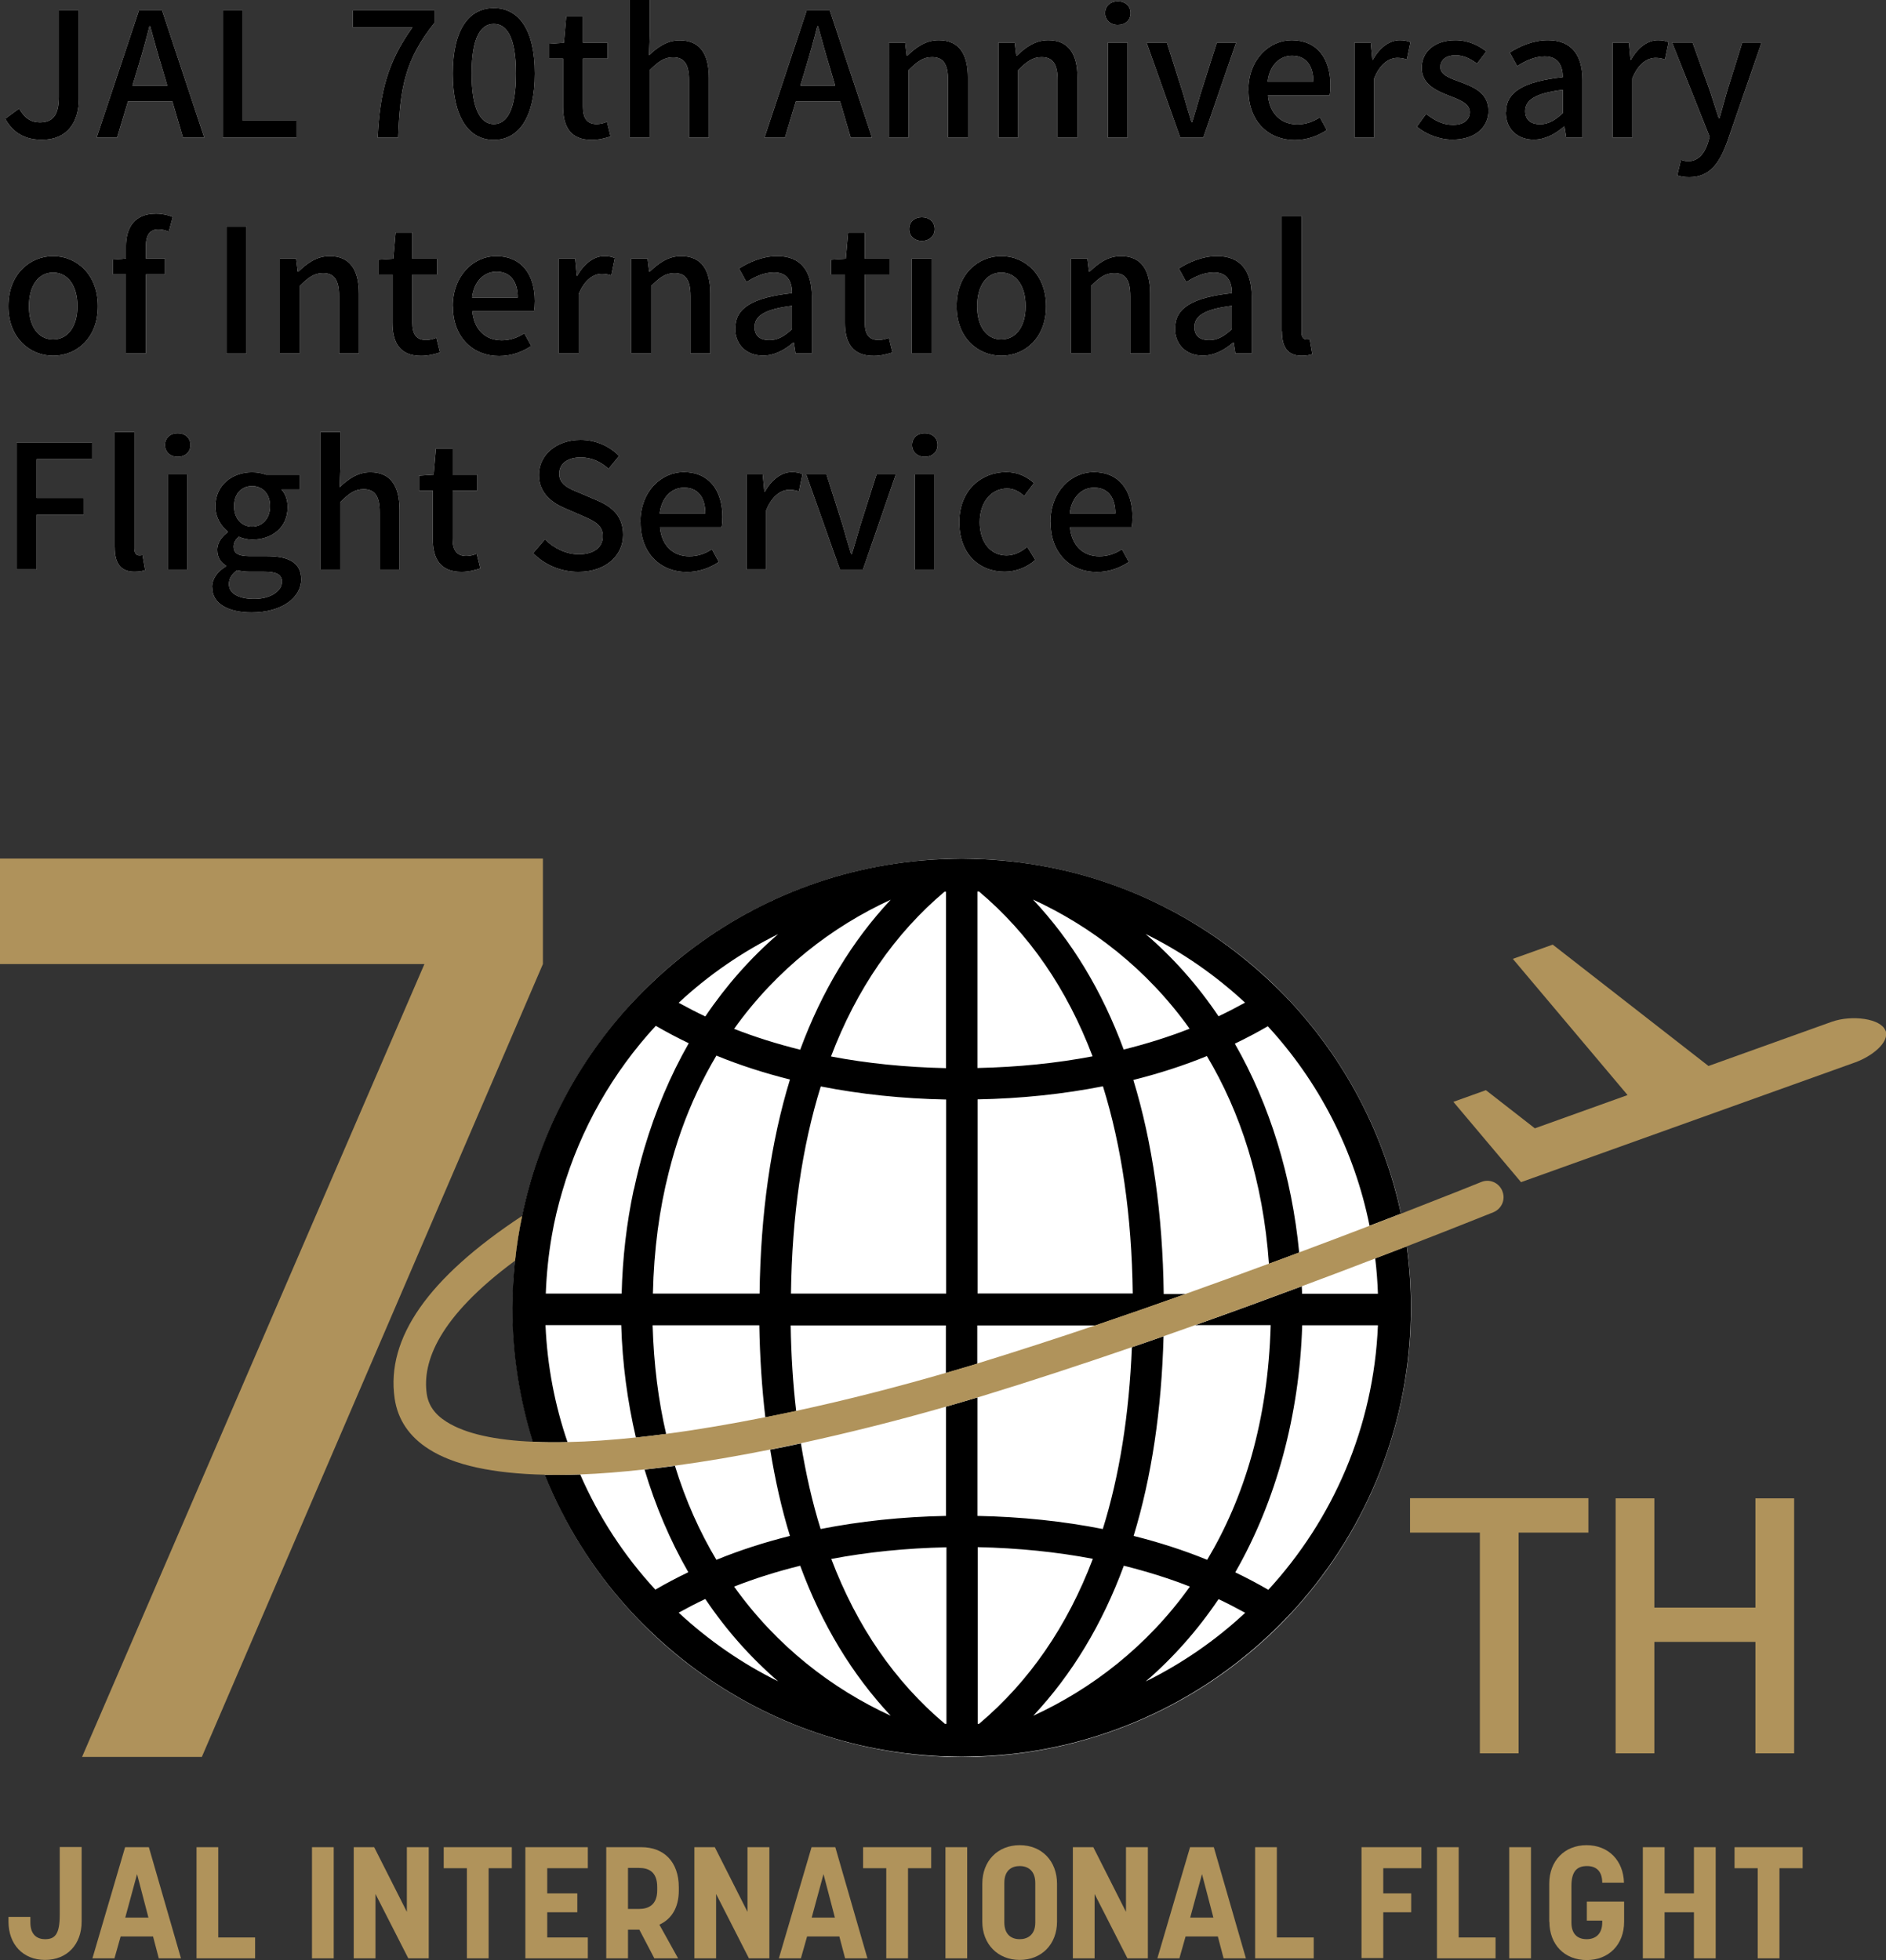 <?xml version="1.0" encoding="UTF-8"?><svg id="b" xmlns="http://www.w3.org/2000/svg" viewBox="0 0 131 136.14"><rect x="0" y="0" width="131" height="136.14" fill="#333333" stroke="none"/><g id="c"><circle cx="66.81" cy="90.84" r="31.2" style="fill:#fff; stroke-width:0px;"/><path d="m37.71,66.96l-23.69,55.07H5.7l23.78-55.07H0v-7.33h37.71v7.33Z" style="fill:#af925b; stroke-width:0px;"/><path d="m102.79,106.45h-4.85v-2.39h12.39v2.39h-4.85v15.33h-2.69v-15.33Z" style="fill:#b0935b; stroke-width:0px;"/><path d="m121.93,114.04h-7.02v7.74h-2.69v-17.71h2.69v7.59h7.02v-7.59h2.69v17.71h-2.69v-7.74Z" style="fill:#b0935b; stroke-width:0px;"/><path d="m.59,133.48v-.34h1.52v.39c0,.92.54,1.16,1.02,1.16.68,0,1.02-.33,1.02-1.69v-4.71h1.52v5.18c0,1.58-1.01,2.66-2.54,2.66s-2.54-1.08-2.54-2.66Z" style="fill:#b0935b; stroke-width:0px;"/><path d="m8.69,128.3h1.65l2.23,7.72h-1.54l-.4-1.52h-2.25l-.43,1.52h-1.53l2.27-7.72Zm1.62,4.89l-.79-3.02-.82,3.02h1.61Z" style="fill:#b0935b; stroke-width:0px;"/><path d="m13.65,128.3h1.51v6.27h2.56v1.45h-4.07v-7.72Z" style="fill:#b0935b; stroke-width:0px;"/><path d="m21.67,128.3h1.51v7.72h-1.51v-7.72Z" style="fill:#b0935b; stroke-width:0px;"/><path d="m24.57,128.3h1.42l2.27,4.49v-4.49h1.52v7.72h-1.42l-2.28-4.47v4.47h-1.51v-7.72Z" style="fill:#b0935b; stroke-width:0px;"/><path d="m32.43,129.76h-1.61v-1.46h4.73v1.46h-1.61v6.26h-1.51v-6.26Z" style="fill:#b0935b; stroke-width:0px;"/><path d="m36.49,128.3h4.34v1.46h-2.82v1.75h2.09v1.31h-2.09v1.75h2.82v1.45h-4.34v-7.72Z" style="fill:#b0935b; stroke-width:0px;"/><path d="m42.11,128.3h2.45c1.54,0,2.59,1,2.59,2.79v.22c0,1.19-.51,1.99-1.35,2.37l1.3,2.34h-1.65l-1.04-1.99h-.79v1.99h-1.51v-7.72Zm2.27,4.29c.66,0,1.27-.28,1.27-1.3v-.22c0-1.06-.59-1.33-1.27-1.33h-.76v2.85h.76Z" style="fill:#b0935b; stroke-width:0px;"/><path d="m48.23,128.3h1.42l2.27,4.49v-4.49h1.52v7.72h-1.42l-2.28-4.47v4.47h-1.51v-7.72Z" style="fill:#b0935b; stroke-width:0px;"/><path d="m56.37,128.3h1.65l2.23,7.72h-1.55l-.4-1.52h-2.24l-.43,1.52h-1.53l2.27-7.72Zm1.62,4.89l-.79-3.02-.82,3.02h1.61Z" style="fill:#b0935b; stroke-width:0px;"/><path d="m61.56,129.76h-1.61v-1.46h4.73v1.46h-1.61v6.26h-1.51v-6.26Z" style="fill:#b0935b; stroke-width:0px;"/><path d="m65.67,128.3h1.51v7.72h-1.51v-7.72Z" style="fill:#b0935b; stroke-width:0px;"/><path d="m68.23,133.47v-2.63c0-1.58,1.06-2.68,2.6-2.68s2.59,1.11,2.59,2.68v2.63c0,1.57-1.07,2.66-2.59,2.66s-2.6-1.09-2.6-2.66Zm2.6,1.22c.51,0,1.08-.27,1.08-1.16v-2.74c0-.86-.51-1.18-1.08-1.18-.54,0-1.07.28-1.07,1.17v2.74c0,.86.5,1.17,1.07,1.17Z" style="fill:#b0935b; stroke-width:0px;"/><path d="m74.52,128.3h1.42l2.27,4.49v-4.49h1.52v7.72h-1.42l-2.28-4.47v4.47h-1.51v-7.72Z" style="fill:#b0935b; stroke-width:0px;"/><path d="m82.66,128.3h1.65l2.23,7.72h-1.55l-.4-1.52h-2.24l-.43,1.52h-1.53l2.27-7.72Zm1.62,4.89l-.79-3.02-.82,3.02h1.61Z" style="fill:#b0935b; stroke-width:0px;"/><path d="m87.18,128.3h1.51v6.27h2.56v1.45h-4.07v-7.72Z" style="fill:#b0935b; stroke-width:0px;"/><path d="m94.57,128.3h4.16v1.46h-2.65v1.75h1.94v1.31h-1.94v3.18h-1.51v-7.7Z" style="fill:#b0935b; stroke-width:0px;"/><path d="m99.81,128.3h1.51v6.27h2.56v1.45h-4.07v-7.72Z" style="fill:#b0935b; stroke-width:0px;"/><path d="m104.83,128.3h1.51v7.72h-1.51v-7.72Z" style="fill:#b0935b; stroke-width:0px;"/><path d="m107.61,133.47v-2.64c0-1.58,1.06-2.67,2.59-2.67s2.56,1.07,2.6,2.61h-1.51c0-.82-.43-1.16-1.06-1.16-.68,0-1.08.35-1.08,1.38v2.54c0,.79.41,1.16,1.06,1.16.56,0,1.08-.31,1.08-1.16v-.13h-1.07v-1.32h2.59v1.4c0,1.58-1.06,2.66-2.6,2.66s-2.59-1.08-2.59-2.66Z" style="fill:#b0935b; stroke-width:0px;"/><path d="m114.11,128.3h1.51v3.21h2.04v-3.21h1.51v7.72h-1.51v-3.2h-2.04v3.2h-1.51v-7.72Z" style="fill:#b0935b; stroke-width:0px;"/><path d="m122.09,129.76h-1.61v-1.46h4.73v1.46h-1.61v6.26h-1.51v-6.26Z" style="fill:#b0935b; stroke-width:0px;"/><path d="m130.96,71.58c-.3-.83-2.32-1.11-3.73-.61l-8.56,3.07-10.82-8.43-2.77.99,7.97,9.46-6.44,2.31-3.4-2.65-2.26.81,4.7,5.58.81-.29h0l22.4-8.03c1.12-.4,2.41-1.38,2.11-2.21Z" style="fill:#b0935b; stroke-width:0px;"/><path d="m95.71,89.86h-5.27c0-.17-.01-.35-.02-.52-2.31.86-4.81,1.78-7.41,2.7h5.25c-.18,6.63-1.85,12.02-4.41,16.3-1.61-.66-3.32-1.21-5.11-1.66,1.25-4.09,1.94-8.72,2.08-13.87-.73.26-1.46.51-2.2.76-.19,4.69-.86,8.91-2.02,12.63-2.74-.54-5.65-.85-8.71-.91v-8.23c-.73.22-1.45.43-2.18.64v7.59c-3.06.06-5.97.37-8.71.91-.58-1.86-1.03-3.85-1.37-5.95-.72.16-1.43.3-2.13.44.34,2.11.79,4.11,1.37,5.99-1.79.45-3.5,1-5.11,1.66-1.16-1.94-2.14-4.12-2.88-6.53-.2.03-.41.06-.61.08-.51.07-1.01.12-1.5.18.76,2.54,1.78,4.94,3.04,7.13-.79.38-1.55.78-2.29,1.21-2.16-2.34-3.93-5.04-5.22-8-.59.02-1.16.03-1.71.03-.26,0-.51,0-.76-.01,1.37,3.41,3.32,6.53,5.74,9.22.49.55,1.01,1.08,1.54,1.59,4.56,4.41,10.45,7.45,17.02,8.43.91.14,1.84.23,2.78.29.27.02.53.03.8.03.36.01.72.03,1.09.03h0c.36,0,.73-.02,1.09-.03.27,0,.53-.02.8-.03.94-.06,1.87-.15,2.78-.29,6.57-.99,12.46-4.02,17.02-8.43.53-.51,1.04-1.04,1.54-1.59,4.95-5.52,7.97-12.82,7.97-20.82,0-1.45-.1-2.87-.29-4.27-.69.27-1.42.55-2.19.84.1.81.16,1.62.19,2.45Zm-48.57,22.15c.6-.33,1.21-.65,1.85-.95,1.45,2.16,3.15,4.07,5.06,5.72-2.54-1.25-4.86-2.87-6.91-4.77Zm3.85-1.81c1.45-.57,2.98-1.05,4.59-1.45,1.5,4.07,3.6,7.55,6.29,10.42-4.05-1.86-7.91-4.81-10.88-8.97Zm14.74,9.53s-.07,0-.1,0c-3.48-2.93-6.11-6.76-7.89-11.45,2.52-.48,5.19-.75,8-.81v12.27Zm2.28,0s-.07,0-.1,0v-12.27c2.81.06,5.48.33,8,.81-1.78,4.69-4.42,8.52-7.89,11.45Zm10.05-10.98c1.6.4,3.14.88,4.59,1.45-2.97,4.16-6.83,7.11-10.88,8.97,2.69-2.87,4.79-6.35,6.29-10.42Zm1.52,8.04c1.91-1.65,3.61-3.57,5.06-5.72.63.3,1.25.62,1.85.95-2.05,1.91-4.38,3.52-6.91,4.77Zm8.51-6.37c-.74-.43-1.5-.83-2.29-1.21,2.84-4.95,4.46-10.94,4.65-17.16h5.26c-.29,7.07-3.13,13.5-7.62,18.38Z" style="stroke-width:0px;"/><path d="m95.15,85.13c.77-.29,1.49-.57,2.16-.83-1.16-5.41-3.71-10.31-7.28-14.29-.49-.55-1.01-1.08-1.54-1.59-4.56-4.41-10.45-7.45-17.02-8.43-.92-.14-1.84-.23-2.78-.29-.26-.02-.53-.03-.8-.03-.36-.01-.72-.03-1.09-.03h0s0,0,0,0c-.36,0-.73.02-1.09.03-.27,0-.53.02-.8.03-.94.06-1.87.15-2.78.29-6.57.99-12.46,4.02-17.02,8.43-.53.51-1.04,1.04-1.54,1.59-3.6,4.01-6.17,8.96-7.31,14.44-.21,1.02-.38,2.06-.49,3.11-.11,1.08-.18,2.17-.18,3.27,0,3.25.5,6.37,1.42,9.32.76.03,1.57.04,2.41.02-.88-2.57-1.41-5.3-1.53-8.13h5.26c.08,2.67.43,5.29,1.02,7.81.69-.07,1.39-.16,2.1-.25-.54-2.32-.86-4.83-.94-7.55h7.41c.04,2.23.18,4.36.42,6.4.71-.14,1.42-.29,2.14-.44-.22-1.9-.35-3.88-.38-5.95h10.78v3.31c.61-.18,1.22-.36,1.83-.54.12-.04.23-.07.35-.11v-2.66h8.22c2.12-.72,4.22-1.45,6.26-2.18h-1.53c-.07-5.56-.78-10.52-2.11-14.87,1.79-.45,3.5-1,5.11-1.66,2.31,3.87,3.9,8.65,4.31,14.43.72-.26,1.42-.53,2.1-.78-.51-5.27-2.04-10.27-4.47-14.51.79-.38,1.55-.78,2.29-1.21,3.52,3.82,6.01,8.59,7.07,13.87Zm-41.1-20.25c-1.91,1.65-3.61,3.57-5.06,5.72-.63-.3-1.25-.62-1.85-.95,2.05-1.91,4.38-3.52,6.91-4.77Zm7.82-2.39c-2.69,2.87-4.79,6.36-6.29,10.42-1.6-.4-3.14-.88-4.59-1.45,2.97-4.16,6.83-7.11,10.88-8.97Zm-17.85,20.13c-.5,2.34-.78,4.77-.84,7.23h-5.27c.05-1.37.19-2.71.42-4.03.18-1.05.43-2.08.73-3.09,1.26-4.33,3.51-8.25,6.49-11.48.74.43,1.5.83,2.29,1.21-1.28,2.24-2.31,4.69-3.08,7.28-.28.94-.52,1.91-.73,2.88Zm8.74,7.23h-7.41c.07-3.07.45-5.87,1.1-8.42.25-1,.54-1.97.87-2.9.67-1.89,1.5-3.63,2.44-5.21,1.61.66,3.32,1.21,5.11,1.66-1.33,4.35-2.04,9.31-2.11,14.87Zm12.96,0h-10.78c.07-5.4.77-10.21,2.07-14.39,2.74.54,5.65.85,8.71.91v13.48Zm0-15.66c-2.81-.06-5.48-.33-8-.81,1.78-4.69,4.42-8.52,7.89-11.45.03,0,.07,0,.1,0v12.27Zm2.18-12.27s.07,0,.1,0c3.48,2.93,6.11,6.76,7.89,11.45-2.52.48-5.19.75-8,.81v-12.27Zm0,27.92v-13.48c3.06-.06,5.97-.37,8.71-.91,1.3,4.18,2,8.98,2.07,14.39h-10.78Zm10.15-16.94c-1.5-4.07-3.6-7.55-6.3-10.42,4.05,1.86,7.91,4.81,10.88,8.97-1.45.57-2.98,1.05-4.59,1.45Zm6.59-2.31c-1.45-2.16-3.15-4.07-5.07-5.72,2.54,1.25,4.86,2.87,6.91,4.77-.6.33-1.21.65-1.85.95Z" style="stroke-width:0px;"/><path d="m104.35,82.72c-.24-.58-.89-.86-1.47-.62-.06.03-2.18.88-5.57,2.2-.67.26-1.39.54-2.16.83-1.48.57-3.12,1.19-4.89,1.85-.68.26-1.39.52-2.1.78-1.84.68-3.78,1.39-5.78,2.1-2.04.73-4.14,1.46-6.26,2.18-2.75.93-5.53,1.83-8.22,2.66-.12.04-.23.07-.35.11-.6.18-1.21.36-1.83.54-3.38.98-6.91,1.89-10.4,2.64-.72.15-1.43.3-2.14.44-2.37.47-4.68.87-6.89,1.16-.71.1-1.41.18-2.1.25-1.68.18-3.27.29-4.75.32-.84.02-1.65.02-2.41-.02-2.61-.11-4.7-.55-6.02-1.39-.81-.51-1.26-1.15-1.37-1.95-.31-2.19.8-5.3,6.14-9.24.11-1.05.27-2.09.49-3.11-6.54,4.31-9.46,8.5-8.86,12.67.21,1.47,1.01,2.67,2.39,3.54,1.74,1.11,4.44,1.69,8.04,1.77.25,0,.5.01.76.01.55,0,1.12-.01,1.71-.03,1.38-.05,2.88-.17,4.47-.35.49-.05.99-.11,1.5-.18.2-.03.4-.06.61-.08,2.09-.28,4.31-.66,6.62-1.12.7-.14,1.42-.29,2.13-.44,3.27-.71,6.67-1.56,10.08-2.54.73-.21,1.45-.42,2.18-.64.1-.03.21-.06.31-.09,3.41-1.04,6.95-2.21,10.42-3.4.74-.25,1.47-.51,2.2-.76.73-.26,1.46-.51,2.18-.77,2.6-.92,5.1-1.84,7.41-2.7,1.83-.68,3.55-1.33,5.1-1.93.77-.3,1.51-.58,2.19-.84,3.65-1.41,5.95-2.35,6.02-2.37.58-.24.86-.89.62-1.47Z" style="fill:#b0935b; stroke-width:0px;"/><path d="m.36,8.25l.97-.71c.37.68.85.96,1.43.96.89,0,1.33-.48,1.33-1.77V.73h1.39v6.13c0,1.58-.77,2.85-2.57,2.85-1.19,0-2-.49-2.55-1.46Z" style="fill:#fff; stroke-width:0px;"/><path d="m11.96,7.04h-3.07l-.76,2.52h-1.42L9.65.73h1.61l2.93,8.83h-1.48l-.74-2.52Zm-.34-1.09l-.35-1.19c-.3-.96-.56-1.94-.84-2.94h-.05c-.25,1.01-.53,1.98-.82,2.94l-.36,1.19h2.41Z" style="fill:#fff; stroke-width:0px;"/><path d="m15.47.73h1.39v7.65h3.73v1.18h-5.12V.73Z" style="fill:#fff; stroke-width:0px;"/><path d="m28.66,1.9h-4.15V.73h5.68v.84c-2.07,2.59-2.4,4.53-2.54,7.99h-1.42c.16-3.23.72-5.29,2.42-7.66Z" style="fill:#fff; stroke-width:0px;"/><path d="m31.45,5.11c0-3.06,1.12-4.55,2.85-4.55s2.85,1.5,2.85,4.55-1.13,4.61-2.85,4.61-2.85-1.54-2.85-4.61Zm4.39,0c0-2.53-.64-3.45-1.54-3.45s-1.54.92-1.54,3.45.64,3.51,1.54,3.51,1.54-.96,1.54-3.51Z" style="fill:#fff; stroke-width:0px;"/><path d="m39.11,7.4v-3.33h-.96v-1.03l1.02-.07.16-1.82h1.16v1.82h1.71v1.1h-1.71v3.35c0,.79.28,1.2.96,1.2.23,0,.52-.07.71-.16l.25,1.02c-.37.12-.82.24-1.3.24-1.49,0-2-.92-2-2.31Z" style="fill:#fff; stroke-width:0px;"/><path d="m43.76,0h1.37v2.53l-.05,1.31c.58-.55,1.24-1.04,2.13-1.04,1.4,0,2.03.94,2.03,2.61v4.15h-1.38v-3.98c0-1.14-.34-1.6-1.12-1.6-.61,0-1.03.31-1.62.9v4.68h-1.37V0Z" style="fill:#fff; stroke-width:0px;"/><path d="m58.35,7.04h-3.07l-.76,2.52h-1.42l2.93-8.83h1.61l2.93,8.83h-1.48l-.74-2.52Zm-.34-1.09l-.35-1.19c-.3-.96-.56-1.94-.84-2.94h-.05c-.25,1.01-.53,1.98-.82,2.94l-.36,1.19h2.41Z" style="fill:#fff; stroke-width:0px;"/><path d="m61.74,2.96h1.13l.11.91h.04c.61-.59,1.28-1.08,2.18-1.08,1.4,0,2.03.94,2.03,2.61v4.15h-1.38v-3.98c0-1.14-.34-1.6-1.12-1.6-.61,0-1.03.31-1.62.9v4.68h-1.37V2.96Z" style="fill:#fff; stroke-width:0px;"/><path d="m69.35,2.96h1.13l.11.91h.04c.61-.59,1.28-1.08,2.18-1.08,1.4,0,2.03.94,2.03,2.61v4.15h-1.38v-3.98c0-1.14-.34-1.6-1.12-1.6-.61,0-1.03.31-1.62.9v4.68h-1.37V2.96Z" style="fill:#fff; stroke-width:0px;"/><path d="m76.76.91c0-.49.37-.82.88-.82s.89.32.89.82-.38.82-.89.82-.88-.34-.88-.82Zm.19,2.05h1.37v6.6h-1.37V2.96Z" style="fill:#fff; stroke-width:0px;"/><path d="m79.63,2.96h1.42l1.13,3.55c.18.65.38,1.32.58,1.97h.05c.19-.65.4-1.32.58-1.97l1.13-3.55h1.34l-2.28,6.6h-1.6l-2.34-6.6Z" style="fill:#fff; stroke-width:0px;"/><path d="m86.71,6.27c0-2.15,1.46-3.48,3.01-3.48,1.75,0,2.69,1.26,2.69,3.13,0,.26-.02.54-.06.7h-4.28c.11,1.26.9,2.02,2.04,2.02.59,0,1.09-.18,1.57-.49l.48.88c-.61.41-1.37.7-2.23.7-1.79,0-3.21-1.27-3.21-3.44Zm4.51-.6c0-1.14-.52-1.8-1.48-1.8-.83,0-1.56.64-1.69,1.8h3.17Z" style="fill:#fff; stroke-width:0px;"/><path d="m94.08,2.96h1.13l.11,1.19h.04c.47-.85,1.16-1.36,1.87-1.36.32,0,.54.05.74.14l-.25,1.2c-.23-.07-.4-.11-.66-.11-.54,0-1.19.37-1.61,1.42v4.11h-1.37V2.96Z" style="fill:#fff; stroke-width:0px;"/><path d="m98.41,8.8l.65-.89c.59.47,1.16.76,1.87.76.79,0,1.16-.38,1.16-.89,0-.6-.74-.86-1.46-1.14-.88-.34-1.88-.8-1.88-1.92s.89-1.93,2.34-1.93c.89,0,1.61.36,2.15.78l-.65.85c-.46-.34-.92-.58-1.48-.58-.72,0-1.06.36-1.06.82,0,.56.68.78,1.4,1.04.92.35,1.94.76,1.94,2,0,1.1-.88,2-2.51,2-.91,0-1.85-.38-2.48-.91Z" style="fill:#fff; stroke-width:0px;"/><path d="m104.6,7.81c0-1.42,1.2-2.15,3.95-2.45-.01-.77-.29-1.44-1.26-1.44-.7,0-1.34.31-1.91.67l-.52-.94c.68-.43,1.61-.86,2.66-.86,1.64,0,2.4,1.04,2.4,2.79v3.97h-1.13l-.12-.76h-.04c-.6.52-1.31.91-2.1.91-1.14,0-1.94-.74-1.94-1.91Zm3.95.05v-1.62c-1.96.24-2.61.73-2.61,1.48,0,.65.44.91,1.03.91s1.04-.28,1.58-.77Z" style="fill:#fff; stroke-width:0px;"/><path d="m112.01,2.96h1.13l.11,1.19h.04c.47-.85,1.16-1.36,1.87-1.36.32,0,.54.05.74.14l-.25,1.2c-.23-.07-.4-.11-.66-.11-.54,0-1.19.37-1.61,1.42v4.11h-1.37V2.96Z" style="fill:#fff; stroke-width:0px;"/><path d="m119.93,9.95c-.52,1.42-1.21,2.36-2.6,2.36-.34,0-.6-.05-.83-.13l.26-1.08c.12.04.31.1.48.1.72,0,1.14-.53,1.38-1.24l.13-.46-2.61-6.55h1.42l1.22,3.39c.19.59.4,1.25.6,1.86h.06l.52-1.86,1.06-3.39h1.34l-2.42,6.99Z" style="fill:#fff; stroke-width:0px;"/><path d="m.58,21.27c0-2.21,1.48-3.48,3.11-3.48s3.11,1.27,3.11,3.48-1.48,3.44-3.11,3.44-3.11-1.26-3.11-3.44Zm4.8,0c0-1.4-.65-2.34-1.69-2.34s-1.68.94-1.68,2.34.65,2.31,1.68,2.31,1.69-.92,1.69-2.31Z" style="fill:#fff; stroke-width:0px;"/><path d="m11.73,16.1c-.24-.11-.49-.17-.72-.17-.59,0-.88.38-.88,1.19v.84h1.33v1.1h-1.33v5.49h-1.38v-5.49h-.9v-1.03l.9-.07v-.83c0-1.35.61-2.29,2.09-2.29.44,0,.86.1,1.16.23l-.28,1.03Z" style="fill:#fff; stroke-width:0px;"/><path d="m15.73,15.73h1.39v8.83h-1.39v-8.83Z" style="fill:#fff; stroke-width:0px;"/><path d="m19.44,17.96h1.13l.11.91h.04c.61-.59,1.28-1.08,2.18-1.08,1.4,0,2.03.94,2.03,2.61v4.15h-1.38v-3.98c0-1.14-.34-1.6-1.12-1.6-.61,0-1.03.31-1.62.9v4.68h-1.37v-6.6Z" style="fill:#fff; stroke-width:0px;"/><path d="m27.26,22.4v-3.33h-.96v-1.03l1.02-.07.16-1.82h1.16v1.82h1.71v1.1h-1.71v3.35c0,.79.28,1.2.96,1.2.23,0,.52-.07.71-.16l.25,1.02c-.37.12-.82.24-1.3.24-1.49,0-2-.92-2-2.31Z" style="fill:#fff; stroke-width:0px;"/><path d="m31.45,21.27c0-2.15,1.46-3.48,3.01-3.48,1.75,0,2.69,1.26,2.69,3.13,0,.26-.02.54-.06.7h-4.28c.11,1.26.9,2.02,2.04,2.02.59,0,1.09-.18,1.57-.49l.48.88c-.61.41-1.37.7-2.23.7-1.79,0-3.21-1.27-3.21-3.44Zm4.51-.6c0-1.14-.52-1.8-1.48-1.8-.83,0-1.56.64-1.69,1.8h3.17Z" style="fill:#fff; stroke-width:0px;"/><path d="m38.82,17.96h1.13l.11,1.19h.04c.47-.85,1.16-1.36,1.87-1.36.32,0,.54.05.74.14l-.25,1.2c-.23-.07-.4-.11-.66-.11-.54,0-1.19.37-1.61,1.42v4.11h-1.37v-6.6Z" style="fill:#fff; stroke-width:0px;"/><path d="m43.85,17.96h1.13l.11.91h.04c.61-.59,1.28-1.08,2.18-1.08,1.4,0,2.03.94,2.03,2.61v4.15h-1.38v-3.98c0-1.14-.34-1.6-1.12-1.6-.61,0-1.03.31-1.62.9v4.68h-1.37v-6.6Z" style="fill:#fff; stroke-width:0px;"/><path d="m51.07,22.81c0-1.42,1.2-2.15,3.95-2.45-.01-.77-.29-1.44-1.26-1.44-.7,0-1.34.31-1.91.67l-.52-.94c.68-.43,1.61-.86,2.66-.86,1.64,0,2.4,1.04,2.4,2.79v3.97h-1.13l-.12-.76h-.04c-.6.52-1.31.91-2.1.91-1.14,0-1.94-.74-1.94-1.91Zm3.95.05v-1.62c-1.96.24-2.61.73-2.61,1.48,0,.65.44.91,1.03.91s1.04-.28,1.58-.77Z" style="fill:#fff; stroke-width:0px;"/><path d="m58.69,22.4v-3.33h-.96v-1.03l1.02-.07.16-1.82h1.16v1.82h1.71v1.1h-1.71v3.35c0,.79.28,1.2.96,1.2.23,0,.52-.07.71-.16l.25,1.02c-.37.12-.82.24-1.3.24-1.49,0-2-.92-2-2.31Z" style="fill:#fff; stroke-width:0px;"/><path d="m63.15,15.91c0-.49.37-.82.88-.82s.89.32.89.82-.38.82-.89.82-.88-.34-.88-.82Zm.19,2.05h1.37v6.6h-1.37v-6.6Z" style="fill:#fff; stroke-width:0px;"/><path d="m66.44,21.27c0-2.21,1.48-3.48,3.11-3.48s3.11,1.27,3.11,3.48-1.48,3.44-3.11,3.44-3.11-1.26-3.11-3.44Zm4.8,0c0-1.4-.65-2.34-1.69-2.34s-1.68.94-1.68,2.34.65,2.31,1.68,2.31,1.69-.92,1.69-2.31Z" style="fill:#fff; stroke-width:0px;"/><path d="m74.4,17.96h1.13l.11.91h.04c.61-.59,1.28-1.08,2.18-1.08,1.4,0,2.03.94,2.03,2.61v4.15h-1.38v-3.98c0-1.14-.34-1.6-1.12-1.6-.61,0-1.03.31-1.62.9v4.68h-1.37v-6.6Z" style="fill:#fff; stroke-width:0px;"/><path d="m81.62,22.81c0-1.42,1.2-2.15,3.95-2.45-.01-.77-.29-1.44-1.26-1.44-.7,0-1.34.31-1.91.67l-.52-.94c.68-.43,1.61-.86,2.66-.86,1.64,0,2.4,1.04,2.4,2.79v3.97h-1.13l-.12-.76h-.04c-.6.52-1.31.91-2.1.91-1.14,0-1.94-.74-1.94-1.91Zm3.95.05v-1.62c-1.96.24-2.61.73-2.61,1.48,0,.65.44.91,1.03.91s1.04-.28,1.58-.77Z" style="fill:#fff; stroke-width:0px;"/><path d="m89.03,23.01v-8.01h1.37v8.08c0,.37.17.5.34.5.06,0,.11,0,.23-.02l.18,1.04c-.17.06-.41.11-.74.11-1,0-1.37-.64-1.37-1.7Z" style="fill:#fff; stroke-width:0px;"/><path d="m1.16,30.73h5.23v1.16h-3.84v2.7h3.26v1.16h-3.26v3.8h-1.39v-8.83Z" style="fill:#fff; stroke-width:0px;"/><path d="m7.96,38.01v-8.01h1.37v8.08c0,.37.17.5.34.5.06,0,.11,0,.23-.02l.18,1.04c-.17.06-.41.11-.74.11-1,0-1.37-.64-1.37-1.7Z" style="fill:#fff; stroke-width:0px;"/><path d="m11.46,30.91c0-.49.37-.82.88-.82s.89.32.89.82-.38.82-.89.82-.88-.34-.88-.82Zm.19,2.05h1.37v6.6h-1.37v-6.6Z" style="fill:#fff; stroke-width:0px;"/><path d="m14.73,40.78c0-.55.35-1.07.96-1.44v-.06c-.34-.2-.6-.55-.6-1.09s.37-.96.73-1.22v-.05c-.44-.35-.86-.97-.86-1.75,0-1.5,1.19-2.37,2.55-2.37.37,0,.71.07.96.17h2.34v1.03h-1.26c.25.26.43.71.43,1.21,0,1.44-1.09,2.27-2.47,2.27-.3,0-.64-.07-.92-.2-.22.19-.36.38-.36.7,0,.4.26.65,1.1.65h1.21c1.56,0,2.38.48,2.38,1.61,0,1.27-1.34,2.3-3.45,2.3-1.58,0-2.73-.59-2.73-1.74Zm4.86-.35c0-.55-.43-.72-1.24-.72h-1c-.31,0-.61-.04-.89-.1-.4.29-.56.62-.56.96,0,.65.67,1.03,1.76,1.03,1.15,0,1.92-.56,1.92-1.18Zm-.83-5.27c0-.89-.55-1.4-1.25-1.4s-1.25.5-1.25,1.4.56,1.42,1.25,1.42,1.25-.54,1.25-1.42Z" style="fill:#fff; stroke-width:0px;"/><path d="m22.27,30h1.37v2.53l-.05,1.31c.58-.55,1.24-1.04,2.13-1.04,1.4,0,2.03.94,2.03,2.61v4.15h-1.38v-3.98c0-1.14-.34-1.6-1.12-1.6-.61,0-1.03.31-1.62.9v4.68h-1.37v-9.56Z" style="fill:#fff; stroke-width:0px;"/><path d="m30.06,37.4v-3.33h-.96v-1.03l1.02-.07.16-1.82h1.16v1.82h1.71v1.1h-1.71v3.35c0,.79.28,1.2.96,1.2.23,0,.52-.07.71-.16l.25,1.02c-.37.12-.82.24-1.3.24-1.49,0-2-.92-2-2.31Z" style="fill:#fff; stroke-width:0px;"/><path d="m37.03,38.42l.82-.96c.64.64,1.5,1.04,2.35,1.04,1.07,0,1.67-.5,1.67-1.25,0-.8-.6-1.06-1.42-1.42l-1.22-.53c-.85-.36-1.8-1.03-1.8-2.31,0-1.39,1.22-2.44,2.9-2.44,1.03,0,2,.43,2.67,1.12l-.73.89c-.55-.49-1.16-.79-1.94-.79-.9,0-1.49.43-1.49,1.14,0,.76.71,1.04,1.43,1.33l1.21.52c1.04.44,1.8,1.09,1.8,2.39,0,1.42-1.18,2.57-3.11,2.57-1.21,0-2.34-.48-3.14-1.3Z" style="fill:#fff; stroke-width:0px;"/><path d="m44.48,36.27c0-2.15,1.46-3.48,3.01-3.48,1.75,0,2.69,1.26,2.69,3.13,0,.26-.02.54-.06.7h-4.28c.11,1.26.9,2.02,2.04,2.02.59,0,1.09-.18,1.57-.49l.48.88c-.61.41-1.37.7-2.23.7-1.79,0-3.21-1.27-3.21-3.44Zm4.51-.6c0-1.14-.52-1.8-1.48-1.8-.83,0-1.56.64-1.69,1.8h3.17Z" style="fill:#fff; stroke-width:0px;"/><path d="m51.85,32.96h1.13l.11,1.19h.04c.47-.85,1.16-1.36,1.87-1.36.32,0,.54.05.74.14l-.25,1.2c-.23-.07-.4-.11-.66-.11-.54,0-1.19.37-1.61,1.42v4.11h-1.37v-6.6Z" style="fill:#fff; stroke-width:0px;"/><path d="m55.99,32.96h1.42l1.13,3.55c.18.65.38,1.32.58,1.97h.05c.19-.65.4-1.32.58-1.97l1.13-3.55h1.34l-2.28,6.6h-1.6l-2.34-6.6Z" style="fill:#fff; stroke-width:0px;"/><path d="m63.35,30.91c0-.49.37-.82.88-.82s.89.32.89.82-.38.82-.89.82-.88-.34-.88-.82Zm.19,2.05h1.37v6.6h-1.37v-6.6Z" style="fill:#fff; stroke-width:0px;"/><path d="m66.63,36.27c0-2.21,1.52-3.48,3.26-3.48.84,0,1.45.34,1.93.76l-.68.9c-.36-.32-.73-.52-1.19-.52-1.1,0-1.9.94-1.9,2.34s.76,2.31,1.86,2.31c.55,0,1.04-.26,1.44-.6l.56.91c-.6.54-1.38.82-2.13.82-1.79,0-3.15-1.26-3.15-3.44Z" style="fill:#fff; stroke-width:0px;"/><path d="m72.96,36.27c0-2.15,1.46-3.48,3.01-3.48,1.75,0,2.69,1.26,2.69,3.13,0,.26-.02.54-.06.7h-4.28c.11,1.26.9,2.02,2.04,2.02.59,0,1.09-.18,1.57-.49l.48.88c-.61.41-1.37.7-2.23.7-1.79,0-3.21-1.27-3.21-3.44Zm4.51-.6c0-1.14-.52-1.8-1.48-1.8-.83,0-1.56.64-1.69,1.8h3.17Z" style="fill:#fff; stroke-width:0px;"/><path d="m.36,8.25l.97-.71c.37.68.85.96,1.43.96.89,0,1.33-.48,1.33-1.77V.73h1.39v6.13c0,1.58-.77,2.85-2.57,2.85-1.19,0-2-.49-2.55-1.46Z" style="stroke-width:0px;"/><path d="m11.96,7.04h-3.07l-.76,2.52h-1.42L9.65.73h1.61l2.93,8.83h-1.48l-.74-2.52Zm-.34-1.09l-.35-1.19c-.3-.96-.56-1.94-.84-2.94h-.05c-.25,1.01-.53,1.98-.82,2.94l-.36,1.19h2.41Z" style="stroke-width:0px;"/><path d="m15.47.73h1.39v7.65h3.73v1.18h-5.12V.73Z" style="stroke-width:0px;"/><path d="m28.66,1.9h-4.15V.73h5.68v.84c-2.07,2.59-2.4,4.53-2.54,7.99h-1.42c.16-3.23.72-5.29,2.42-7.66Z" style="stroke-width:0px;"/><path d="m31.45,5.11c0-3.06,1.12-4.55,2.85-4.55s2.85,1.5,2.85,4.55-1.13,4.61-2.85,4.61-2.85-1.54-2.85-4.61Zm4.39,0c0-2.53-.64-3.45-1.54-3.45s-1.54.92-1.54,3.45.64,3.51,1.54,3.51,1.54-.96,1.54-3.51Z" style="stroke-width:0px;"/><path d="m39.11,7.4v-3.33h-.96v-1.03l1.02-.07.16-1.82h1.16v1.82h1.71v1.1h-1.71v3.35c0,.79.28,1.2.96,1.2.23,0,.52-.07.71-.16l.25,1.02c-.37.12-.82.24-1.3.24-1.49,0-2-.92-2-2.31Z" style="stroke-width:0px;"/><path d="m43.76,0h1.37v2.53l-.05,1.31c.58-.55,1.24-1.04,2.13-1.04,1.4,0,2.03.94,2.03,2.61v4.15h-1.38v-3.98c0-1.14-.34-1.6-1.12-1.6-.61,0-1.03.31-1.62.9v4.68h-1.37V0Z" style="stroke-width:0px;"/><path d="m58.35,7.04h-3.07l-.76,2.52h-1.42l2.93-8.83h1.61l2.93,8.83h-1.48l-.74-2.52Zm-.34-1.09l-.35-1.19c-.3-.96-.56-1.94-.84-2.94h-.05c-.25,1.01-.53,1.98-.82,2.94l-.36,1.19h2.41Z" style="stroke-width:0px;"/><path d="m61.74,2.96h1.13l.11.91h.04c.61-.59,1.28-1.08,2.18-1.08,1.4,0,2.03.94,2.03,2.61v4.15h-1.38v-3.98c0-1.14-.34-1.6-1.12-1.6-.61,0-1.03.31-1.62.9v4.68h-1.37V2.96Z" style="stroke-width:0px;"/><path d="m69.35,2.96h1.13l.11.91h.04c.61-.59,1.28-1.08,2.18-1.08,1.4,0,2.03.94,2.03,2.61v4.15h-1.38v-3.98c0-1.14-.34-1.6-1.12-1.6-.61,0-1.03.31-1.62.9v4.68h-1.37V2.96Z" style="stroke-width:0px;"/><path d="m76.76.91c0-.49.37-.82.88-.82s.89.32.89.82-.38.82-.89.82-.88-.34-.88-.82Zm.19,2.05h1.37v6.6h-1.37V2.96Z" style="stroke-width:0px;"/><path d="m79.63,2.96h1.42l1.13,3.55c.18.65.38,1.32.58,1.97h.05c.19-.65.4-1.32.58-1.97l1.13-3.55h1.34l-2.28,6.6h-1.6l-2.34-6.6Z" style="stroke-width:0px;"/><path d="m86.71,6.27c0-2.15,1.46-3.48,3.01-3.48,1.75,0,2.69,1.26,2.69,3.13,0,.26-.02.54-.06.7h-4.28c.11,1.26.9,2.02,2.04,2.02.59,0,1.09-.18,1.57-.49l.48.88c-.61.41-1.37.7-2.23.7-1.79,0-3.21-1.27-3.21-3.44Zm4.51-.6c0-1.14-.52-1.8-1.48-1.8-.83,0-1.56.64-1.69,1.8h3.17Z" style="stroke-width:0px;"/><path d="m94.08,2.96h1.13l.11,1.19h.04c.47-.85,1.16-1.36,1.87-1.36.32,0,.54.05.74.14l-.25,1.2c-.23-.07-.4-.11-.66-.11-.54,0-1.19.37-1.61,1.42v4.11h-1.37V2.96Z" style="stroke-width:0px;"/><path d="m98.41,8.8l.65-.89c.59.47,1.16.76,1.87.76.79,0,1.16-.38,1.16-.89,0-.6-.74-.86-1.46-1.14-.88-.34-1.88-.8-1.88-1.92s.89-1.93,2.34-1.93c.89,0,1.61.36,2.15.78l-.65.85c-.46-.34-.92-.58-1.48-.58-.72,0-1.06.36-1.06.82,0,.56.68.78,1.4,1.04.92.35,1.94.76,1.94,2,0,1.1-.88,2-2.51,2-.91,0-1.85-.38-2.48-.91Z" style="stroke-width:0px;"/><path d="m104.6,7.81c0-1.42,1.2-2.15,3.95-2.45-.01-.77-.29-1.44-1.26-1.44-.7,0-1.34.31-1.91.67l-.52-.94c.68-.43,1.61-.86,2.66-.86,1.64,0,2.4,1.04,2.4,2.79v3.97h-1.13l-.12-.76h-.04c-.6.52-1.31.91-2.1.91-1.14,0-1.94-.74-1.94-1.91Zm3.95.05v-1.62c-1.96.24-2.61.73-2.61,1.48,0,.65.44.91,1.03.91s1.04-.28,1.58-.77Z" style="stroke-width:0px;"/><path d="m112.01,2.96h1.13l.11,1.19h.04c.47-.85,1.16-1.36,1.87-1.36.32,0,.54.05.74.14l-.25,1.2c-.23-.07-.4-.11-.66-.11-.54,0-1.19.37-1.61,1.42v4.11h-1.37V2.96Z" style="stroke-width:0px;"/><path d="m119.93,9.95c-.52,1.42-1.21,2.36-2.6,2.36-.34,0-.6-.05-.83-.13l.26-1.08c.12.04.31.1.48.1.72,0,1.14-.53,1.38-1.24l.13-.46-2.61-6.55h1.42l1.22,3.39c.19.59.4,1.25.6,1.86h.06l.52-1.86,1.06-3.39h1.34l-2.42,6.99Z" style="stroke-width:0px;"/><path d="m.58,21.27c0-2.21,1.48-3.48,3.11-3.48s3.11,1.27,3.11,3.48-1.48,3.44-3.11,3.44-3.11-1.26-3.11-3.44Zm4.8,0c0-1.4-.65-2.34-1.69-2.34s-1.68.94-1.68,2.34.65,2.31,1.68,2.31,1.69-.92,1.69-2.31Z" style="stroke-width:0px;"/><path d="m11.73,16.1c-.24-.11-.49-.17-.72-.17-.59,0-.88.38-.88,1.19v.84h1.33v1.1h-1.33v5.49h-1.38v-5.49h-.9v-1.03l.9-.07v-.83c0-1.35.61-2.29,2.09-2.29.44,0,.86.1,1.16.23l-.28,1.03Z" style="stroke-width:0px;"/><path d="m15.73,15.73h1.39v8.83h-1.39v-8.83Z" style="stroke-width:0px;"/><path d="m19.44,17.96h1.13l.11.91h.04c.61-.59,1.28-1.08,2.18-1.08,1.4,0,2.03.94,2.03,2.61v4.15h-1.38v-3.98c0-1.14-.34-1.6-1.12-1.6-.61,0-1.03.31-1.62.9v4.68h-1.37v-6.6Z" style="stroke-width:0px;"/><path d="m27.26,22.4v-3.33h-.96v-1.03l1.02-.07.16-1.82h1.16v1.82h1.71v1.1h-1.71v3.35c0,.79.28,1.2.96,1.2.23,0,.52-.07.71-.16l.25,1.02c-.37.12-.82.24-1.3.24-1.49,0-2-.92-2-2.31Z" style="stroke-width:0px;"/><path d="m31.45,21.27c0-2.15,1.46-3.48,3.01-3.48,1.75,0,2.69,1.26,2.69,3.13,0,.26-.02.54-.06.7h-4.28c.11,1.26.9,2.02,2.04,2.02.59,0,1.09-.18,1.57-.49l.48.88c-.61.41-1.37.7-2.23.7-1.79,0-3.21-1.27-3.21-3.44Zm4.51-.6c0-1.14-.52-1.8-1.48-1.8-.83,0-1.56.64-1.69,1.8h3.17Z" style="stroke-width:0px;"/><path d="m38.82,17.96h1.13l.11,1.19h.04c.47-.85,1.16-1.36,1.87-1.36.32,0,.54.05.74.14l-.25,1.2c-.23-.07-.4-.11-.66-.11-.54,0-1.19.37-1.61,1.42v4.11h-1.37v-6.6Z" style="stroke-width:0px;"/><path d="m43.85,17.96h1.13l.11.91h.04c.61-.59,1.28-1.08,2.18-1.08,1.4,0,2.03.94,2.03,2.61v4.15h-1.38v-3.98c0-1.14-.34-1.6-1.12-1.6-.61,0-1.03.31-1.62.9v4.68h-1.37v-6.6Z" style="stroke-width:0px;"/><path d="m51.07,22.81c0-1.42,1.2-2.15,3.95-2.45-.01-.77-.29-1.44-1.26-1.44-.7,0-1.34.31-1.91.67l-.52-.94c.68-.43,1.61-.86,2.66-.86,1.64,0,2.4,1.04,2.4,2.79v3.97h-1.13l-.12-.76h-.04c-.6.52-1.31.91-2.1.91-1.14,0-1.94-.74-1.94-1.91Zm3.95.05v-1.62c-1.96.24-2.61.73-2.61,1.48,0,.65.44.91,1.03.91s1.04-.28,1.58-.77Z" style="stroke-width:0px;"/><path d="m58.69,22.4v-3.33h-.96v-1.03l1.02-.07.16-1.82h1.16v1.82h1.71v1.1h-1.71v3.35c0,.79.28,1.2.96,1.2.23,0,.52-.07.71-.16l.25,1.02c-.37.12-.82.24-1.3.24-1.49,0-2-.92-2-2.31Z" style="stroke-width:0px;"/><path d="m63.15,15.91c0-.49.37-.82.88-.82s.89.32.89.82-.38.82-.89.82-.88-.34-.88-.82Zm.19,2.05h1.37v6.6h-1.37v-6.6Z" style="stroke-width:0px;"/><path d="m66.44,21.27c0-2.21,1.48-3.48,3.11-3.48s3.11,1.27,3.11,3.48-1.48,3.44-3.11,3.44-3.11-1.26-3.11-3.44Zm4.8,0c0-1.4-.65-2.34-1.69-2.34s-1.68.94-1.68,2.34.65,2.31,1.68,2.31,1.69-.92,1.69-2.31Z" style="stroke-width:0px;"/><path d="m74.4,17.96h1.13l.11.91h.04c.61-.59,1.28-1.08,2.18-1.08,1.4,0,2.03.94,2.03,2.61v4.15h-1.38v-3.98c0-1.14-.34-1.6-1.12-1.6-.61,0-1.03.31-1.62.9v4.68h-1.37v-6.6Z" style="stroke-width:0px;"/><path d="m81.62,22.81c0-1.42,1.2-2.15,3.95-2.45-.01-.77-.29-1.44-1.26-1.44-.7,0-1.34.31-1.91.67l-.52-.94c.68-.43,1.61-.86,2.66-.86,1.64,0,2.4,1.04,2.4,2.79v3.97h-1.13l-.12-.76h-.04c-.6.52-1.31.91-2.1.91-1.14,0-1.94-.74-1.94-1.91Zm3.95.05v-1.62c-1.96.24-2.61.73-2.61,1.48,0,.65.44.91,1.03.91s1.04-.28,1.58-.77Z" style="stroke-width:0px;"/><path d="m89.03,23.01v-8.01h1.37v8.08c0,.37.17.5.34.5.06,0,.11,0,.23-.02l.18,1.04c-.17.06-.41.11-.74.11-1,0-1.37-.64-1.37-1.7Z" style="stroke-width:0px;"/><path d="m1.16,30.73h5.23v1.16h-3.84v2.7h3.26v1.16h-3.26v3.8h-1.39v-8.83Z" style="stroke-width:0px;"/><path d="m7.96,38.01v-8.01h1.37v8.08c0,.37.17.5.34.5.06,0,.11,0,.23-.02l.18,1.04c-.17.06-.41.11-.74.11-1,0-1.37-.64-1.37-1.7Z" style="stroke-width:0px;"/><path d="m11.46,30.91c0-.49.37-.82.88-.82s.89.32.89.82-.38.82-.89.82-.88-.34-.88-.82Zm.19,2.05h1.37v6.6h-1.37v-6.6Z" style="stroke-width:0px;"/><path d="m14.73,40.78c0-.55.35-1.07.96-1.44v-.06c-.34-.2-.6-.55-.6-1.09s.37-.96.73-1.22v-.05c-.44-.35-.86-.97-.86-1.75,0-1.5,1.19-2.37,2.55-2.37.37,0,.71.07.96.17h2.34v1.03h-1.26c.25.26.43.71.43,1.21,0,1.44-1.09,2.27-2.47,2.27-.3,0-.64-.07-.92-.2-.22.19-.36.38-.36.7,0,.4.26.65,1.1.65h1.21c1.56,0,2.38.48,2.38,1.61,0,1.27-1.34,2.3-3.45,2.3-1.58,0-2.73-.59-2.73-1.74Zm4.86-.35c0-.55-.43-.72-1.24-.72h-1c-.31,0-.61-.04-.89-.1-.4.29-.56.62-.56.96,0,.65.67,1.03,1.76,1.03,1.15,0,1.92-.56,1.92-1.18Zm-.83-5.27c0-.89-.55-1.4-1.25-1.4s-1.25.5-1.25,1.4.56,1.42,1.25,1.42,1.25-.54,1.25-1.42Z" style="stroke-width:0px;"/><path d="m22.27,30h1.37v2.53l-.05,1.31c.58-.55,1.24-1.04,2.13-1.04,1.4,0,2.03.94,2.03,2.61v4.15h-1.38v-3.98c0-1.14-.34-1.6-1.12-1.6-.61,0-1.03.31-1.62.9v4.68h-1.37v-9.56Z" style="stroke-width:0px;"/><path d="m30.06,37.4v-3.33h-.96v-1.03l1.02-.07.16-1.82h1.16v1.82h1.71v1.1h-1.71v3.35c0,.79.28,1.2.96,1.2.23,0,.52-.07.71-.16l.25,1.02c-.37.12-.82.24-1.3.24-1.49,0-2-.92-2-2.31Z" style="stroke-width:0px;"/><path d="m37.03,38.42l.82-.96c.64.64,1.5,1.04,2.35,1.04,1.07,0,1.67-.5,1.67-1.25,0-.8-.6-1.06-1.42-1.42l-1.22-.53c-.85-.36-1.8-1.03-1.8-2.31,0-1.39,1.22-2.44,2.9-2.44,1.03,0,2,.43,2.67,1.12l-.73.89c-.55-.49-1.16-.79-1.94-.79-.9,0-1.49.43-1.49,1.14,0,.76.71,1.04,1.43,1.33l1.21.52c1.04.44,1.8,1.09,1.8,2.39,0,1.42-1.18,2.57-3.11,2.57-1.21,0-2.34-.48-3.14-1.3Z" style="stroke-width:0px;"/><path d="m44.48,36.27c0-2.15,1.46-3.48,3.01-3.48,1.75,0,2.69,1.26,2.69,3.13,0,.26-.02.54-.06.7h-4.28c.11,1.26.9,2.02,2.04,2.02.59,0,1.09-.18,1.57-.49l.48.88c-.61.41-1.37.7-2.23.7-1.79,0-3.21-1.27-3.21-3.44Zm4.51-.6c0-1.14-.52-1.8-1.48-1.8-.83,0-1.56.64-1.69,1.8h3.17Z" style="stroke-width:0px;"/><path d="m51.85,32.96h1.13l.11,1.19h.04c.47-.85,1.16-1.36,1.87-1.36.32,0,.54.05.74.14l-.25,1.2c-.23-.07-.4-.11-.66-.11-.54,0-1.19.37-1.61,1.42v4.11h-1.37v-6.6Z" style="stroke-width:0px;"/><path d="m55.99,32.96h1.42l1.13,3.55c.18.65.38,1.32.58,1.97h.05c.19-.65.4-1.32.58-1.97l1.13-3.55h1.34l-2.28,6.6h-1.6l-2.34-6.6Z" style="stroke-width:0px;"/><path d="m63.35,30.91c0-.49.37-.82.88-.82s.89.32.89.82-.38.82-.89.82-.88-.34-.88-.82Zm.19,2.05h1.37v6.6h-1.37v-6.6Z" style="stroke-width:0px;"/><path d="m66.63,36.27c0-2.21,1.52-3.48,3.26-3.48.84,0,1.45.34,1.93.76l-.68.9c-.36-.32-.73-.52-1.19-.52-1.1,0-1.9.94-1.9,2.34s.76,2.31,1.86,2.31c.55,0,1.04-.26,1.44-.6l.56.91c-.6.54-1.38.82-2.13.82-1.79,0-3.15-1.26-3.15-3.44Z" style="stroke-width:0px;"/><path d="m72.96,36.27c0-2.15,1.46-3.48,3.01-3.48,1.75,0,2.69,1.26,2.69,3.13,0,.26-.02.54-.06.7h-4.28c.11,1.26.9,2.02,2.04,2.02.59,0,1.09-.18,1.57-.49l.48.88c-.61.41-1.37.7-2.23.7-1.79,0-3.21-1.27-3.21-3.44Zm4.51-.6c0-1.14-.52-1.8-1.48-1.8-.83,0-1.56.64-1.69,1.8h3.17Z" style="stroke-width:0px;"/></g></svg>